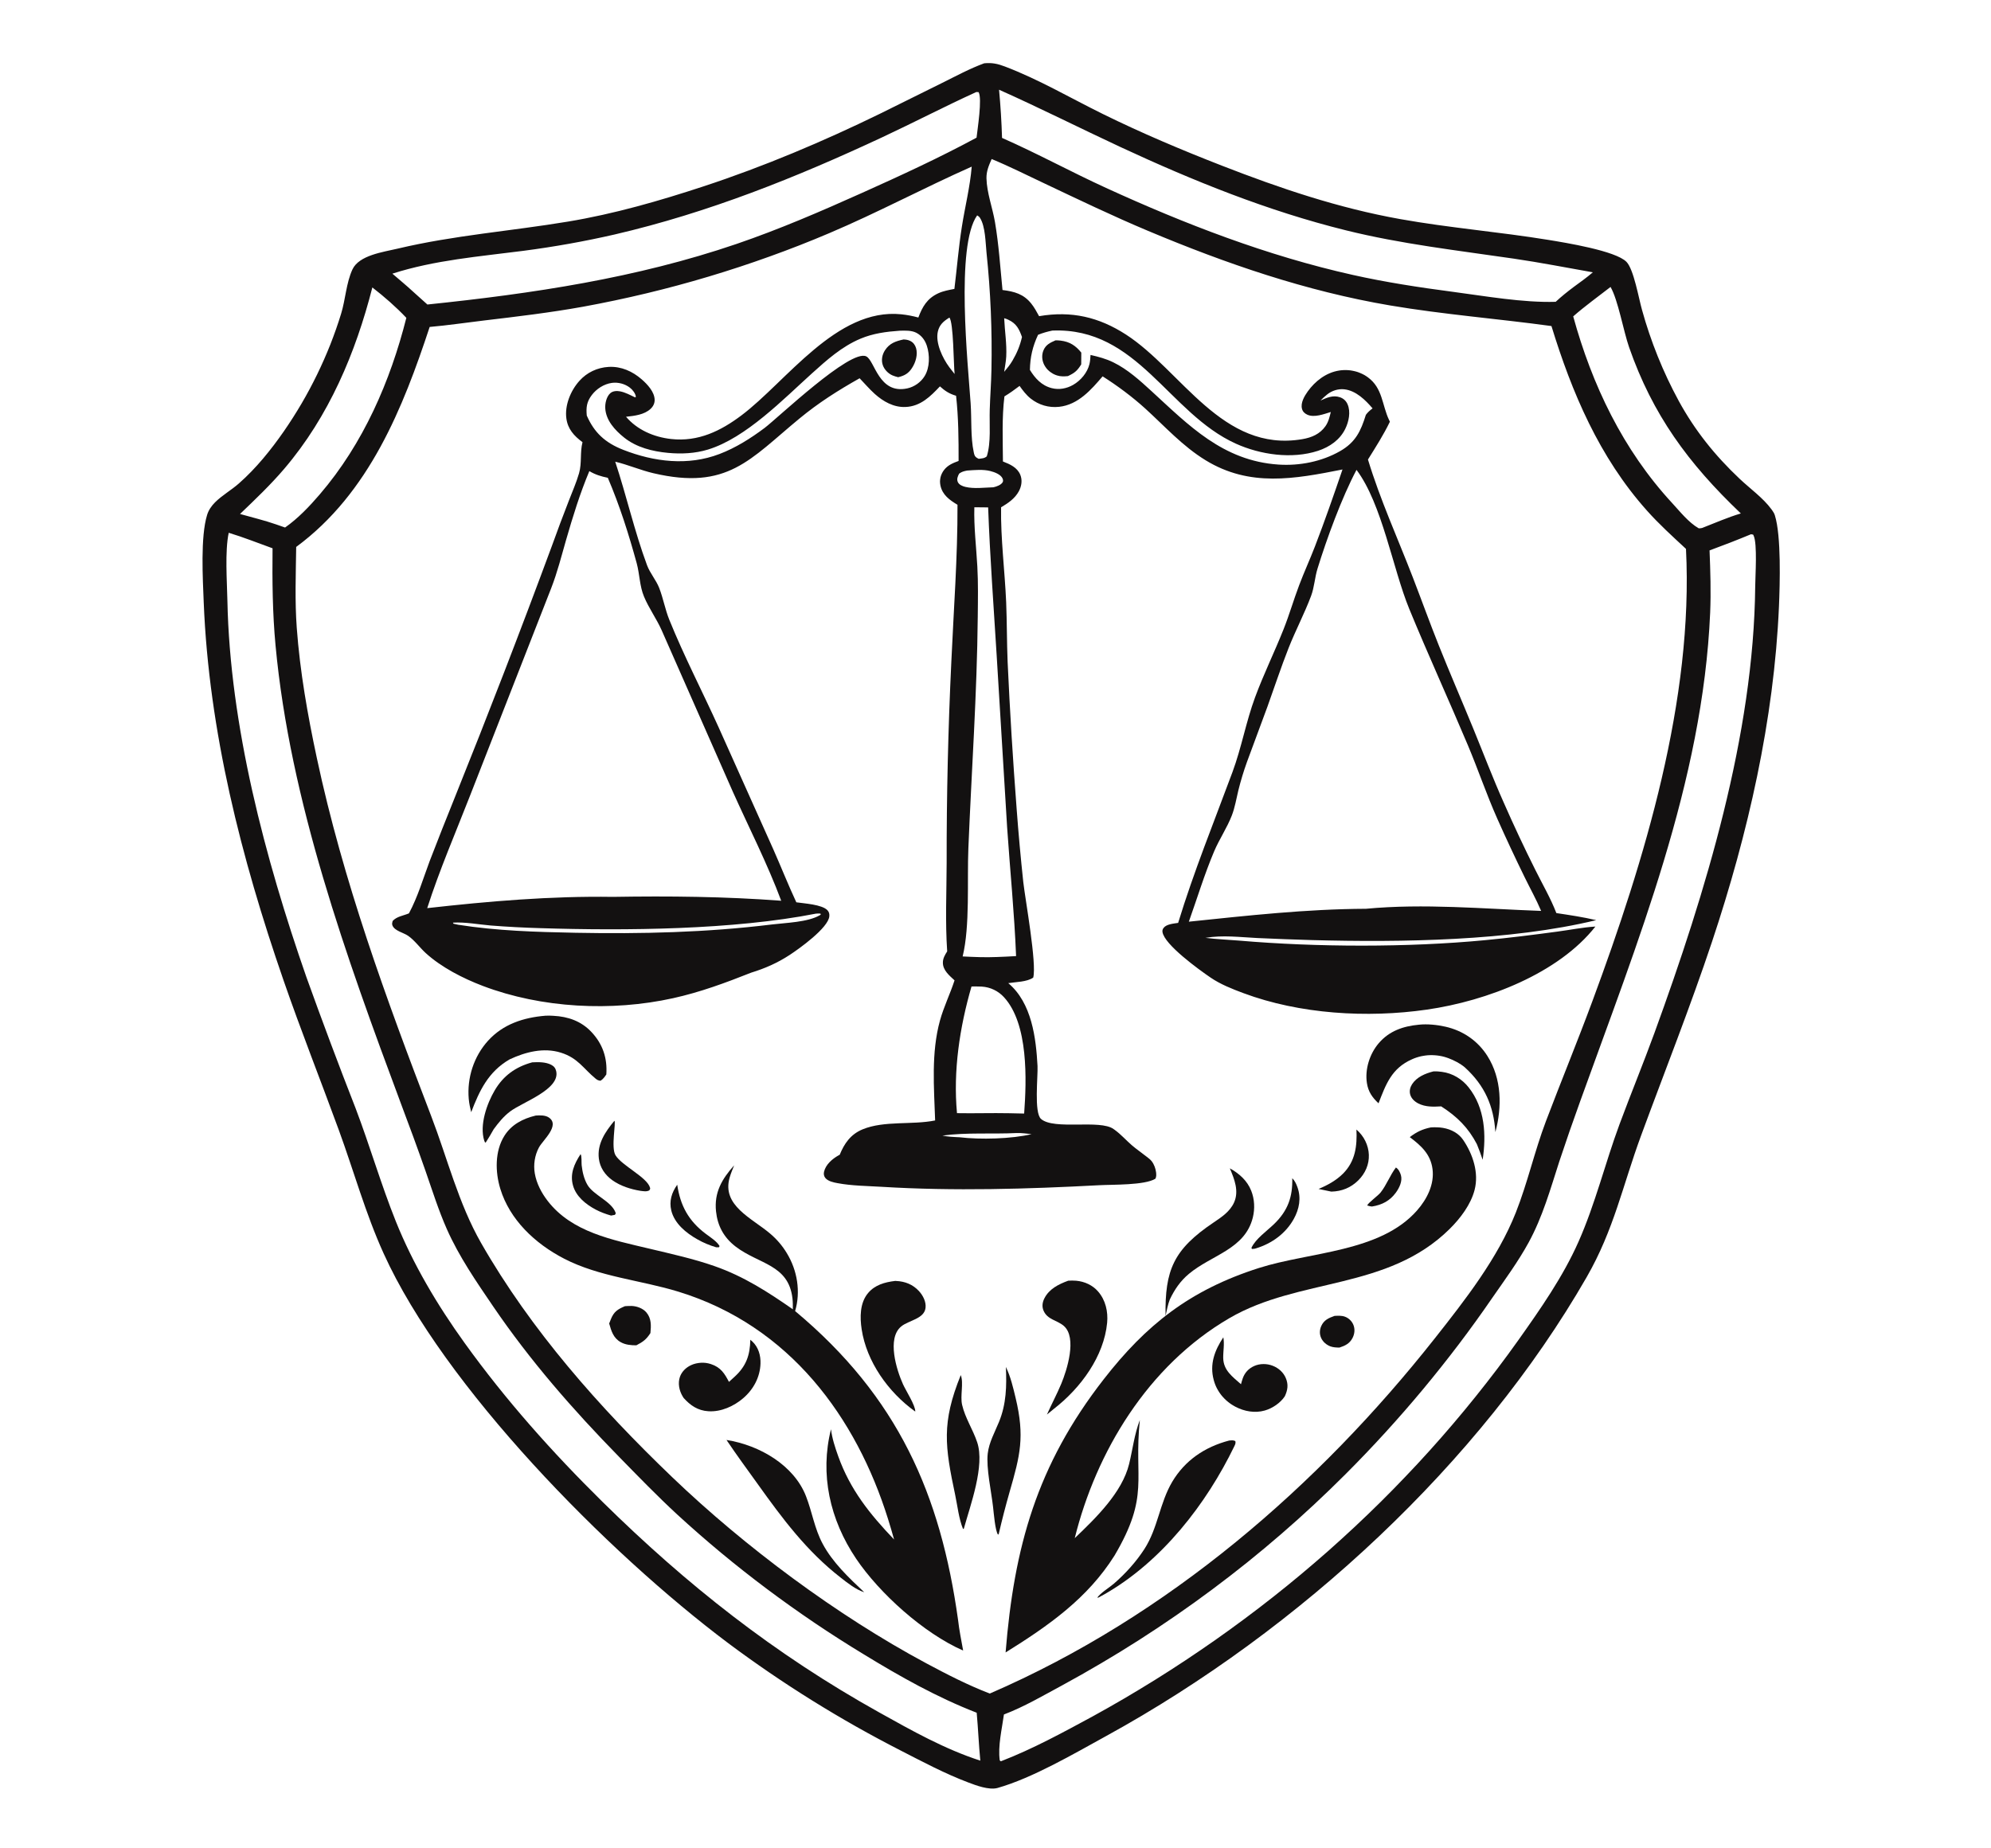 <svg width="56" height="52" viewBox="0 0 56 52" fill="none" xmlns="http://www.w3.org/2000/svg">
<g id=" Logo">
<path id="Vector" d="M27.681 1.781C27.902 1.759 28.062 1.794 28.264 1.871C29.219 2.234 30.108 2.758 31.019 3.207C32.105 3.742 33.241 4.222 34.374 4.663C36.007 5.299 37.64 5.852 39.384 6.164C40.765 6.411 42.166 6.523 43.55 6.749C44.03 6.828 45.441 7.054 45.747 7.367C45.953 7.578 46.093 8.401 46.184 8.718C46.245 8.939 46.312 9.158 46.386 9.376C46.46 9.594 46.54 9.81 46.626 10.024C46.712 10.238 46.805 10.45 46.903 10.659C47.002 10.868 47.106 11.075 47.217 11.279C47.669 12.106 48.23 12.81 48.93 13.47C49.222 13.746 49.589 14.007 49.824 14.327C49.833 14.34 49.842 14.352 49.851 14.365C49.883 14.41 49.905 14.447 49.921 14.499C50.103 15.078 50.062 16.44 50.036 17.062C49.898 20.25 49.167 23.451 48.153 26.495C47.542 28.328 46.827 30.129 46.159 31.944C45.639 33.355 45.396 34.593 44.627 35.931C41.629 41.147 36.565 45.848 31.11 48.842C30.215 49.333 29.038 50.025 28.052 50.303C27.811 50.365 27.453 50.23 27.23 50.145C26.578 49.899 25.95 49.564 25.333 49.248C24.907 49.03 24.486 48.803 24.071 48.569C23.655 48.334 23.246 48.09 22.842 47.839C22.438 47.587 22.04 47.328 21.648 47.06C21.256 46.792 20.87 46.517 20.491 46.234C17.069 43.668 12.487 39.011 10.789 35.261C10.28 34.138 9.954 32.954 9.533 31.801C9.017 30.39 8.463 28.991 7.972 27.572C6.783 24.134 5.876 20.571 5.73 16.95C5.704 16.283 5.635 15.102 5.826 14.484C5.866 14.353 5.948 14.233 6.048 14.133C6.246 13.935 6.506 13.789 6.718 13.602C7.203 13.177 7.625 12.651 7.986 12.131C8.162 11.876 8.329 11.614 8.485 11.348C8.641 11.081 8.786 10.809 8.921 10.532C9.055 10.256 9.179 9.975 9.292 9.69C9.404 9.404 9.506 9.116 9.595 8.824C9.718 8.423 9.737 7.963 9.912 7.582C10.097 7.18 10.773 7.092 11.184 6.995C12.762 6.62 14.38 6.5 15.977 6.234C17.273 6.019 18.552 5.65 19.791 5.242C21.485 4.685 23.156 3.978 24.748 3.201L26.503 2.331C26.89 2.139 27.273 1.931 27.681 1.781ZM27.892 4.474C27.812 4.656 27.742 4.816 27.746 5.017C27.756 5.425 27.916 5.843 27.985 6.247C28.092 6.877 28.135 7.524 28.197 8.159C28.534 8.201 28.792 8.273 29.005 8.54C29.091 8.646 29.161 8.776 29.226 8.895C30.139 8.739 30.91 8.921 31.671 9.413C33.232 10.423 34.378 12.741 36.63 12.355C36.899 12.309 37.125 12.209 37.279 11.992C37.366 11.868 37.396 11.733 37.431 11.591C37.241 11.648 36.966 11.757 36.769 11.666C36.692 11.63 36.64 11.579 36.62 11.499C36.577 11.334 36.688 11.143 36.783 11.011C36.99 10.725 37.294 10.482 37.669 10.424C37.686 10.421 37.704 10.419 37.722 10.417C37.739 10.415 37.757 10.414 37.775 10.413C37.793 10.412 37.811 10.411 37.828 10.411C37.846 10.411 37.864 10.411 37.882 10.412C37.9 10.412 37.918 10.414 37.935 10.415C37.953 10.417 37.971 10.419 37.989 10.421C38.006 10.424 38.024 10.426 38.041 10.43C38.059 10.433 38.076 10.437 38.093 10.441C38.111 10.445 38.128 10.449 38.145 10.454C38.162 10.459 38.179 10.465 38.196 10.47C38.212 10.476 38.229 10.482 38.245 10.489C38.262 10.495 38.278 10.502 38.294 10.51C38.31 10.517 38.326 10.525 38.342 10.533C38.357 10.541 38.372 10.55 38.388 10.558C38.403 10.567 38.417 10.576 38.432 10.586C38.447 10.596 38.461 10.605 38.475 10.616C38.892 10.921 38.87 11.396 39.069 11.814L39.084 11.845C39.087 11.851 39.09 11.857 39.093 11.864C38.916 12.232 38.693 12.579 38.476 12.928C38.82 14.061 39.311 15.138 39.738 16.244C39.984 16.881 40.215 17.524 40.469 18.159C40.783 18.945 41.121 19.723 41.442 20.507C41.725 21.198 41.988 21.892 42.293 22.575C42.573 23.213 42.869 23.844 43.181 24.468C43.38 24.869 43.616 25.273 43.775 25.688C44.151 25.744 44.526 25.8 44.896 25.887C42.478 26.472 39.413 26.515 36.911 26.448C36.395 26.433 35.88 26.414 35.365 26.39C34.882 26.366 34.386 26.302 33.906 26.385C34.224 26.425 34.541 26.436 34.86 26.463C37.031 26.649 39.594 26.657 41.76 26.451C42.439 26.387 43.121 26.301 43.796 26.21C44.151 26.163 44.516 26.089 44.873 26.067C43.835 27.385 41.828 28.16 40.132 28.404C38.452 28.646 36.557 28.531 34.972 27.94C34.653 27.821 34.329 27.693 34.05 27.503C33.711 27.272 32.749 26.574 32.697 26.221C32.69 26.178 32.7 26.142 32.728 26.105C32.808 25.998 33.011 25.984 33.137 25.964C33.577 24.524 34.142 23.133 34.666 21.719C34.921 21.03 35.046 20.307 35.3 19.62C35.538 18.974 35.845 18.35 36.1 17.709C36.264 17.298 36.385 16.875 36.542 16.461C36.679 16.097 36.843 15.741 36.983 15.378C37.259 14.663 37.513 13.931 37.76 13.208C36.404 13.477 35.152 13.708 33.912 12.95C33.258 12.55 32.764 11.995 32.209 11.491C31.846 11.162 31.431 10.853 31.013 10.588C30.698 10.956 30.329 11.387 29.79 11.445C29.496 11.477 29.216 11.392 28.991 11.214C28.864 11.113 28.769 10.986 28.677 10.857C28.538 10.962 28.401 11.062 28.251 11.152C28.177 11.746 28.206 12.386 28.209 12.983C28.412 13.062 28.61 13.151 28.696 13.354C28.76 13.506 28.734 13.677 28.657 13.82C28.546 14.025 28.36 14.152 28.157 14.272C28.143 15.156 28.262 16.058 28.3 16.944C28.323 17.503 28.318 18.062 28.341 18.621C28.404 20.006 28.49 21.39 28.596 22.773C28.647 23.456 28.709 24.139 28.782 24.82C28.839 25.32 29.165 27.112 29.061 27.503C28.885 27.627 28.57 27.625 28.359 27.659C29.023 28.216 29.139 29.205 29.182 29.99C29.197 30.274 29.079 31.305 29.281 31.48C29.649 31.8 30.937 31.486 31.321 31.764C31.333 31.773 31.345 31.781 31.357 31.79C31.532 31.917 31.671 32.078 31.833 32.218C31.964 32.331 32.11 32.43 32.246 32.538C32.297 32.578 32.354 32.618 32.393 32.669C32.46 32.755 32.502 32.872 32.516 32.978C32.523 33.039 32.528 33.106 32.497 33.162C32.194 33.348 31.298 33.323 30.918 33.344C28.891 33.452 26.83 33.513 24.802 33.389C24.398 33.365 23.954 33.361 23.557 33.286C23.442 33.265 23.295 33.234 23.217 33.144C23.172 33.091 23.163 33.027 23.178 32.963C23.225 32.763 23.407 32.604 23.588 32.503L23.619 32.486C23.746 32.173 23.924 31.911 24.265 31.771C24.873 31.522 25.654 31.653 26.302 31.522C26.271 30.595 26.188 29.618 26.438 28.711C26.545 28.324 26.724 27.962 26.848 27.581C26.698 27.441 26.519 27.297 26.52 27.081C26.52 26.962 26.577 26.866 26.641 26.765C26.584 25.933 26.624 25.105 26.626 24.271C26.623 22.384 26.668 20.497 26.758 18.611C26.824 17.141 26.936 15.673 26.931 14.201C26.705 14.066 26.509 13.924 26.452 13.663C26.448 13.644 26.445 13.625 26.443 13.606C26.441 13.587 26.439 13.568 26.439 13.548C26.439 13.529 26.441 13.51 26.443 13.491C26.445 13.472 26.448 13.453 26.452 13.434C26.456 13.415 26.462 13.397 26.468 13.378C26.474 13.36 26.482 13.342 26.49 13.325C26.498 13.307 26.508 13.29 26.518 13.273C26.528 13.257 26.539 13.24 26.551 13.225C26.656 13.087 26.799 13.028 26.962 12.968C26.963 12.36 26.959 11.74 26.891 11.134C26.701 11.079 26.579 10.998 26.437 10.87C26.174 11.148 25.894 11.434 25.466 11.45C25.132 11.463 24.838 11.292 24.605 11.083C24.451 10.945 24.321 10.789 24.178 10.642C23.572 10.983 23.018 11.335 22.488 11.773C21.092 12.923 20.466 13.804 18.373 13.312C18.009 13.226 17.666 13.075 17.304 12.989C17.623 13.953 17.844 14.943 18.198 15.899C18.282 16.126 18.453 16.316 18.541 16.541C18.655 16.834 18.707 17.144 18.826 17.438C19.24 18.462 19.755 19.451 20.211 20.459L21.75 23.893C21.97 24.389 22.168 24.893 22.398 25.385C22.618 25.418 23.119 25.445 23.273 25.608C23.32 25.658 23.332 25.714 23.326 25.778C23.297 26.106 22.48 26.69 22.206 26.869C21.865 27.091 21.521 27.243 21.128 27.364C20.407 27.65 19.697 27.913 18.934 28.082C17.204 28.465 15.232 28.364 13.582 27.738C13.018 27.524 12.411 27.212 11.973 26.812C11.811 26.664 11.658 26.45 11.477 26.326C11.343 26.235 11.1 26.19 11.038 26.036C11.019 25.99 11.034 25.958 11.043 25.911C11.158 25.782 11.345 25.762 11.502 25.696C11.752 25.231 11.902 24.714 12.086 24.223C12.316 23.626 12.551 23.031 12.791 22.437C13.734 20.092 14.644 17.736 15.519 15.369C15.674 14.937 15.835 14.508 16.002 14.08C16.099 13.828 16.212 13.573 16.287 13.313C16.37 13.022 16.309 12.731 16.384 12.44C16.142 12.261 15.97 12.069 15.93 11.773C15.88 11.407 16.047 10.99 16.3 10.711C16.51 10.479 16.796 10.341 17.121 10.322C17.475 10.303 17.792 10.449 18.046 10.67C18.212 10.814 18.409 11.026 18.413 11.248C18.415 11.346 18.373 11.433 18.299 11.502C18.121 11.669 17.846 11.699 17.608 11.725C17.919 12.09 18.383 12.296 18.877 12.351C19.641 12.435 20.273 12.123 20.853 11.687C22.122 10.733 23.527 8.657 25.348 8.842C25.512 8.859 25.672 8.89 25.83 8.933C25.943 8.634 26.073 8.397 26.393 8.25C26.535 8.185 26.691 8.158 26.844 8.128C26.916 7.541 26.962 6.957 27.055 6.372C27.143 5.811 27.285 5.254 27.331 4.688C25.981 5.287 24.684 5.983 23.323 6.56C22.771 6.795 22.211 7.014 21.645 7.217C21.079 7.421 20.507 7.609 19.929 7.782C19.351 7.955 18.768 8.112 18.18 8.253C17.592 8.394 17 8.519 16.405 8.628C15.479 8.795 14.546 8.906 13.61 9.017C13.104 9.077 12.593 9.154 12.085 9.198C11.34 11.457 10.39 13.87 8.331 15.387C8.321 16.141 8.291 16.914 8.347 17.665C8.437 18.893 8.653 20.117 8.911 21.323C9.648 24.779 10.859 28.091 12.129 31.402C12.584 32.588 12.895 33.857 13.533 34.972C14.93 37.414 16.85 39.587 18.913 41.564C20.944 43.51 23.541 45.449 26.064 46.8C26.634 47.105 27.232 47.413 27.84 47.645C32.866 45.47 37.09 41.788 40.351 37.659C41.217 36.562 42.125 35.4 42.635 34.113C42.967 33.273 43.161 32.39 43.482 31.543C43.909 30.417 44.368 29.302 44.786 28.173C46.264 24.184 47.635 19.677 47.421 15.442C47.044 15.092 46.664 14.748 46.324 14.366C44.979 12.861 44.209 11.037 43.637 9.173C42.125 8.966 40.603 8.848 39.098 8.593C36.728 8.191 34.481 7.415 32.293 6.496C31.297 6.078 30.326 5.61 29.352 5.149C28.869 4.921 28.388 4.679 27.892 4.474ZM38.154 13.219C37.739 14 37.318 15.153 37.057 15.998C36.979 16.25 36.969 16.518 36.876 16.766C36.69 17.262 36.437 17.74 36.242 18.235C36.028 18.778 35.846 19.332 35.649 19.88L35.072 21.439C34.977 21.702 34.897 21.968 34.83 22.238C34.774 22.47 34.734 22.717 34.648 22.94C34.514 23.288 34.297 23.605 34.151 23.948C33.876 24.598 33.674 25.268 33.438 25.93C35.092 25.758 36.751 25.574 38.419 25.567C40.049 25.413 41.714 25.568 43.347 25.627C43.21 25.304 43.037 24.995 42.883 24.679C42.617 24.135 42.358 23.583 42.113 23.031C41.811 22.352 41.574 21.649 41.286 20.965C40.746 19.684 40.166 18.416 39.638 17.132C39.172 15.997 38.874 14.176 38.154 13.219ZM16.576 13.254C16.312 13.883 16.11 14.538 15.922 15.19C15.792 15.642 15.676 16.103 15.505 16.543L13.22 22.386C12.81 23.437 12.36 24.477 12.016 25.549C13.754 25.354 15.485 25.206 17.238 25.232C18.825 25.206 20.389 25.222 21.973 25.341C21.582 24.294 21.07 23.295 20.612 22.274L18.609 17.728C18.464 17.403 18.247 17.107 18.113 16.782C17.989 16.485 17.992 16.156 17.909 15.848C17.684 15.026 17.432 14.23 17.096 13.442C16.907 13.404 16.74 13.352 16.576 13.254ZM49.25 15.03C48.865 15.19 48.476 15.341 48.084 15.485C48.107 16.069 48.126 16.651 48.101 17.236C47.896 21.994 46.049 26.519 44.445 30.983C44.241 31.546 44.045 32.111 43.857 32.679C43.607 33.453 43.39 34.232 42.995 34.956C42.701 35.493 42.328 36.002 41.977 36.507C41.674 36.949 41.36 37.384 41.036 37.812C40.711 38.24 40.377 38.661 40.032 39.076C39.688 39.49 39.333 39.897 38.969 40.296C38.605 40.696 38.231 41.087 37.848 41.471C37.557 41.762 37.261 42.048 36.959 42.329C36.657 42.611 36.35 42.886 36.037 43.157C35.724 43.428 35.406 43.693 35.083 43.953C34.76 44.212 34.431 44.467 34.098 44.715C33.765 44.964 33.427 45.206 33.084 45.443C32.741 45.68 32.394 45.911 32.042 46.136C31.69 46.361 31.334 46.58 30.973 46.792C30.613 47.005 30.248 47.212 29.88 47.412C29.352 47.696 28.802 48.02 28.237 48.234C28.182 48.638 28.063 49.125 28.12 49.526L28.148 49.55L28.166 49.545C29.052 49.202 29.898 48.74 30.727 48.291C31.026 48.127 31.322 47.959 31.616 47.787C31.909 47.615 32.2 47.439 32.488 47.26C32.777 47.08 33.062 46.897 33.345 46.709C33.627 46.522 33.907 46.331 34.184 46.137C34.461 45.942 34.735 45.744 35.006 45.542C35.277 45.341 35.545 45.135 35.809 44.927C36.074 44.718 36.336 44.506 36.594 44.29C36.852 44.074 37.107 43.855 37.359 43.633C37.61 43.41 37.858 43.185 38.103 42.956C38.348 42.727 38.589 42.495 38.827 42.26C39.065 42.024 39.299 41.786 39.529 41.544C39.76 41.303 39.987 41.059 40.21 40.811C40.433 40.564 40.653 40.313 40.868 40.06C41.084 39.807 41.295 39.551 41.503 39.292C41.711 39.033 41.915 38.772 42.115 38.508C42.315 38.244 42.511 37.977 42.702 37.708C43.33 36.822 43.961 35.92 44.397 34.936C44.87 33.87 45.147 32.723 45.551 31.631C45.87 30.77 46.221 29.919 46.535 29.057C47.974 25.106 49.328 20.675 49.368 16.497C49.37 16.203 49.432 15.303 49.324 15.07C49.319 15.06 49.314 15.05 49.309 15.04L49.25 15.03ZM6.433 14.989C6.323 15.509 6.385 16.357 6.396 16.898C6.466 20.405 7.453 24.146 8.616 27.484C9.062 28.725 9.524 29.959 10.005 31.188C10.403 32.236 10.715 33.317 11.132 34.358C11.615 35.563 12.3 36.715 13.067 37.781C14.22 39.384 15.527 40.852 16.948 42.253C19.309 44.579 21.779 46.533 24.736 48.18C25.641 48.685 26.572 49.21 27.573 49.533C27.529 49.084 27.512 48.633 27.471 48.185C26.349 47.749 25.314 47.165 24.3 46.545C23.828 46.259 23.365 45.963 22.909 45.655C22.454 45.347 22.007 45.029 21.569 44.701C21.131 44.372 20.701 44.034 20.281 43.685C19.861 43.336 19.451 42.978 19.05 42.61C18.485 42.088 17.947 41.532 17.41 40.983C16.108 39.652 14.914 38.284 13.876 36.761C13.395 36.054 12.912 35.355 12.568 34.578C12.333 34.047 12.159 33.491 11.969 32.945C11.747 32.311 11.516 31.68 11.278 31.051C9.738 26.921 8.157 22.533 7.75 18.158C7.665 17.252 7.656 16.335 7.666 15.425C7.258 15.279 6.849 15.114 6.433 14.989ZM27.46 2.589C26.571 2.994 25.707 3.445 24.823 3.858C22.404 4.989 19.925 5.984 17.291 6.596C16.442 6.791 15.584 6.944 14.717 7.057C13.48 7.217 12.224 7.317 11.036 7.699C11.232 7.868 11.434 8.034 11.624 8.21L12.021 8.567C14.988 8.259 17.897 7.825 20.713 6.864C21.921 6.451 23.089 5.946 24.248 5.426C25.333 4.939 26.425 4.436 27.467 3.873C27.491 3.646 27.632 2.768 27.524 2.592L27.46 2.589ZM28.1 2.524C28.142 2.975 28.17 3.427 28.184 3.88C29.176 4.317 30.124 4.836 31.11 5.287C33.325 6.301 35.642 7.197 38.047 7.734C38.967 7.94 39.914 8.085 40.85 8.208C41.768 8.329 42.834 8.519 43.756 8.491C43.917 8.341 44.086 8.206 44.263 8.073C44.445 7.939 44.632 7.808 44.801 7.661C44.058 7.53 43.321 7.385 42.574 7.276C40.994 7.045 39.41 6.865 37.861 6.481C35.651 5.934 33.56 5.087 31.518 4.138C30.376 3.606 29.251 3.038 28.1 2.524ZM27.405 14.271C27.389 14.819 27.459 15.386 27.489 15.935C27.515 16.404 27.506 16.878 27.501 17.348C27.48 19.52 27.326 21.692 27.237 23.862C27.199 24.773 27.286 26.047 27.076 26.908C27.396 26.924 27.718 26.938 28.039 26.924C28.219 26.916 28.4 26.911 28.579 26.898C28.531 25.69 28.409 24.482 28.327 23.275L28.033 18.441C27.948 17.054 27.844 15.663 27.793 14.275L27.405 14.271ZM45.299 8.073C44.95 8.345 44.58 8.61 44.249 8.901C44.776 10.817 45.641 12.649 47.035 14.156C47.251 14.39 47.495 14.701 47.779 14.863C47.815 14.863 47.841 14.864 47.876 14.853C48.232 14.716 48.597 14.553 48.964 14.445C47.48 13.033 46.481 11.662 45.821 9.77C45.664 9.321 45.51 8.435 45.299 8.073ZM10.473 8.087C10.005 9.916 9.257 11.71 7.992 13.192C7.61 13.64 7.179 14.05 6.751 14.46C7.087 14.556 7.436 14.638 7.765 14.753L8.018 14.841C8.383 14.585 8.707 14.243 8.99 13.913C10.223 12.477 10.98 10.718 11.429 8.942C11.142 8.638 10.808 8.346 10.473 8.087ZM27.325 27.753C26.992 28.9 26.806 30.128 26.917 31.317C27.407 31.326 27.896 31.309 28.386 31.319L28.806 31.328C28.875 30.385 28.93 28.806 28.237 28.053C28.077 27.879 27.857 27.771 27.611 27.756C27.517 27.751 27.42 27.753 27.325 27.753ZM29.598 9.3C29.456 9.33 29.331 9.365 29.197 9.419C29.045 9.744 28.973 10.051 28.968 10.407C29.11 10.638 29.292 10.845 29.58 10.919C29.787 10.973 30.001 10.932 30.183 10.828C30.402 10.703 30.584 10.481 30.642 10.245C30.663 10.161 30.667 10.072 30.673 9.986C30.9 10.038 31.106 10.092 31.314 10.194C31.719 10.392 32.065 10.708 32.389 11.005C33.434 11.963 34.395 12.966 35.959 13.07C36.553 13.11 37.178 12.985 37.688 12.694C38.134 12.441 38.277 12.119 38.417 11.671C38.472 11.595 38.531 11.546 38.606 11.489C38.407 11.257 38.139 10.987 37.806 10.952C37.636 10.935 37.465 10.991 37.335 11.092C37.265 11.146 37.202 11.207 37.14 11.269C37.315 11.191 37.489 11.109 37.685 11.175C37.787 11.209 37.86 11.277 37.901 11.371C37.997 11.586 37.937 11.865 37.836 12.069C37.687 12.372 37.402 12.574 37.071 12.683C36.335 12.923 35.449 12.793 34.761 12.482C32.865 11.625 32 9.202 29.598 9.3ZM25.308 9.304C24.924 9.331 24.56 9.379 24.206 9.527C23.675 9.749 23.251 10.132 22.838 10.504C22.043 11.22 20.98 12.323 19.911 12.648C19.549 12.758 19.167 12.776 18.79 12.741C18.347 12.7 17.9 12.586 17.556 12.311C17.293 12.101 17.045 11.827 17.024 11.49C17.015 11.353 17.056 11.156 17.169 11.059C17.241 10.997 17.351 10.993 17.441 11.01C17.588 11.038 17.729 11.116 17.861 11.179L17.885 11.165C17.876 11.071 17.793 10.964 17.715 10.905C17.577 10.799 17.387 10.748 17.21 10.772C16.985 10.803 16.776 10.941 16.646 11.113C16.5 11.306 16.483 11.463 16.504 11.691C16.713 12.169 17.017 12.455 17.532 12.656C18.399 12.995 19.349 13.112 20.236 12.773C20.696 12.598 21.119 12.329 21.505 12.04C21.88 11.757 23.917 9.809 24.364 10.026C24.606 10.143 24.714 11.099 25.517 10.927C25.722 10.883 25.904 10.749 26.007 10.58C26.154 10.34 26.154 9.989 26.069 9.727C26.018 9.573 25.925 9.441 25.771 9.361C25.635 9.292 25.458 9.3 25.308 9.304ZM27.484 6.059C26.874 6.915 27.226 10.261 27.301 11.349C27.331 11.783 27.297 12.302 27.388 12.722C27.403 12.794 27.413 12.842 27.482 12.884C27.497 12.893 27.513 12.9 27.528 12.908C27.613 12.897 27.691 12.897 27.755 12.838C27.879 12.445 27.825 11.94 27.838 11.528C27.849 11.153 27.879 10.778 27.886 10.402C27.908 9.301 27.862 8.202 27.747 7.106C27.719 6.83 27.716 6.366 27.563 6.129C27.541 6.095 27.517 6.08 27.484 6.059ZM22.948 25.704C20.633 26.16 17.584 26.188 15.201 26.112C14.732 26.099 14.265 26.074 13.798 26.037C13.459 26.008 13.076 25.935 12.739 25.957L12.756 25.987L12.885 26.016C13.982 26.189 15.078 26.22 16.188 26.242C18.052 26.277 19.864 26.235 21.716 26.008C22.108 25.96 22.718 25.946 23.058 25.749C23.068 25.744 23.076 25.737 23.085 25.731L23.076 25.702C23.032 25.7 22.992 25.698 22.948 25.704ZM27.204 13.238C27.111 13.256 27.052 13.27 26.977 13.325C26.939 13.399 26.902 13.48 26.941 13.563C26.978 13.64 27.07 13.678 27.152 13.698C27.396 13.757 27.69 13.716 27.942 13.709C28.032 13.688 28.156 13.645 28.203 13.564C28.219 13.537 28.212 13.493 28.201 13.466C28.151 13.347 27.975 13.283 27.854 13.252C27.652 13.2 27.412 13.224 27.204 13.238ZM26.703 8.935C26.535 9.038 26.42 9.14 26.378 9.33C26.307 9.648 26.51 10.074 26.703 10.334C26.707 10.34 26.711 10.346 26.716 10.351L26.85 10.522C26.821 10.267 26.82 9.061 26.703 8.935ZM28.244 8.953C28.26 9.309 28.32 9.676 28.302 10.032C28.295 10.175 28.263 10.319 28.244 10.461C28.33 10.358 28.411 10.26 28.478 10.145C28.606 9.926 28.689 9.725 28.745 9.481C28.666 9.262 28.594 9.105 28.36 8.995C28.323 8.977 28.285 8.963 28.244 8.953ZM28.599 31.876C27.909 31.91 27.189 31.855 26.506 31.948C26.667 31.981 26.826 31.988 26.99 31.995C27.563 32.064 28.458 32.043 29.015 31.907C28.876 31.891 28.74 31.873 28.599 31.876Z" fill="#131111"/>
<path id="Vector_2" d="M25.415 9.55C25.485 9.554 25.541 9.561 25.603 9.592C25.688 9.634 25.739 9.706 25.765 9.791C25.82 9.973 25.755 10.195 25.652 10.352C25.553 10.505 25.444 10.569 25.262 10.612C25.21 10.598 25.155 10.584 25.106 10.563C24.98 10.51 24.869 10.392 24.829 10.269C24.782 10.129 24.812 9.975 24.893 9.852C25.02 9.658 25.191 9.598 25.415 9.55Z" fill="#131111"/>
<path id="Vector_3" d="M29.688 9.575C29.735 9.575 29.782 9.576 29.829 9.582C30.092 9.614 30.256 9.726 30.413 9.92L30.411 10.251C30.305 10.425 30.23 10.491 30.037 10.581C29.934 10.591 29.83 10.595 29.732 10.563C29.712 10.557 29.692 10.55 29.674 10.542C29.655 10.534 29.636 10.525 29.618 10.515C29.6 10.505 29.583 10.495 29.566 10.483C29.549 10.472 29.533 10.46 29.518 10.447C29.502 10.434 29.487 10.421 29.473 10.407C29.459 10.392 29.446 10.378 29.433 10.362C29.421 10.347 29.409 10.331 29.399 10.314C29.388 10.297 29.378 10.28 29.369 10.263C29.305 10.135 29.294 9.986 29.35 9.854C29.416 9.699 29.534 9.642 29.688 9.575Z" fill="#131111"/>
<path id="Vector_4" d="M39.262 32.846C39.335 32.887 39.384 32.99 39.404 33.066C39.45 33.231 39.357 33.421 39.259 33.555C39.093 33.781 38.875 33.898 38.59 33.943C38.541 33.941 38.501 33.927 38.454 33.914C38.485 33.835 38.757 33.643 38.833 33.547C39.003 33.33 39.095 33.067 39.262 32.846Z" fill="#131111"/>
<path id="Vector_5" d="M19.048 33.33C19.134 33.911 19.361 34.348 19.862 34.72C19.988 34.814 20.162 34.923 20.239 35.056L20.221 35.09L20.143 35.09C20.051 35.063 19.961 35.031 19.873 34.994C19.785 34.957 19.7 34.916 19.617 34.868C19.29 34.685 18.969 34.417 18.881 34.056C18.817 33.79 18.891 33.554 19.048 33.33Z" fill="#131111"/>
<path id="Vector_6" d="M36.347 33.147C36.421 33.221 36.457 33.302 36.492 33.398C36.603 33.702 36.545 34.013 36.389 34.294C36.166 34.696 35.781 34.983 35.322 35.122C35.285 35.135 35.253 35.135 35.213 35.137L35.198 35.107C35.315 34.852 35.633 34.633 35.837 34.435C36.23 34.055 36.359 33.665 36.347 33.147Z" fill="#131111"/>
<path id="Vector_7" d="M16.329 32.471C16.367 32.512 16.352 32.714 16.36 32.781C16.381 32.968 16.425 33.165 16.521 33.331C16.688 33.622 17.192 33.794 17.31 34.106C17.325 34.148 17.32 34.136 17.294 34.178L17.187 34.198C17.038 34.155 16.897 34.104 16.76 34.032C16.474 33.882 16.203 33.659 16.117 33.353C16.025 33.027 16.151 32.744 16.329 32.471Z" fill="#131111"/>
<path id="Vector_8" d="M37.538 37.02C37.633 37.016 37.731 37.009 37.823 37.041C37.933 37.08 38.019 37.164 38.063 37.265C38.117 37.389 38.102 37.531 38.039 37.648C37.959 37.798 37.837 37.859 37.674 37.912C37.591 37.911 37.498 37.907 37.42 37.878C37.406 37.872 37.392 37.866 37.378 37.86C37.364 37.853 37.351 37.846 37.338 37.838C37.325 37.83 37.312 37.822 37.3 37.813C37.288 37.804 37.276 37.794 37.265 37.784C37.254 37.774 37.243 37.764 37.233 37.753C37.223 37.742 37.214 37.73 37.205 37.718C37.196 37.707 37.188 37.694 37.18 37.682C37.173 37.669 37.166 37.656 37.16 37.643C37.11 37.536 37.114 37.414 37.162 37.307C37.236 37.141 37.365 37.08 37.538 37.02Z" fill="#131111"/>
<path id="Vector_9" d="M38.152 31.778C38.178 31.801 38.203 31.825 38.227 31.85C38.251 31.875 38.273 31.901 38.294 31.928C38.315 31.955 38.335 31.983 38.353 32.012C38.371 32.041 38.387 32.071 38.402 32.101C38.417 32.131 38.43 32.162 38.442 32.194C38.454 32.226 38.464 32.258 38.472 32.29C38.48 32.323 38.487 32.355 38.492 32.389C38.497 32.422 38.5 32.455 38.501 32.488C38.512 32.758 38.4 33.014 38.202 33.209C37.995 33.413 37.744 33.517 37.445 33.524L37.086 33.449C37.335 33.347 37.586 33.207 37.773 33.02C38.125 32.668 38.173 32.234 38.152 31.778Z" fill="#131111"/>
<path id="Vector_10" d="M17.281 31.531C17.332 31.58 17.179 32.285 17.313 32.503C17.492 32.794 18.199 33.12 18.282 33.411C18.294 33.453 18.283 33.454 18.262 33.49C18.18 33.531 18.102 33.512 18.013 33.502C17.739 33.458 17.454 33.366 17.231 33.209C17.017 33.059 16.875 32.847 16.844 32.598C16.791 32.184 17.023 31.841 17.281 31.531Z" fill="#131111"/>
<path id="Vector_11" d="M17.578 36.747C17.641 36.744 17.704 36.739 17.767 36.741C17.919 36.747 18.084 36.81 18.18 36.922C18.326 37.094 18.314 37.3 18.294 37.504C18.183 37.679 18.084 37.753 17.898 37.848C17.748 37.849 17.591 37.834 17.461 37.761C17.249 37.644 17.193 37.441 17.134 37.234C17.15 37.192 17.167 37.15 17.184 37.108C17.267 36.905 17.369 36.835 17.578 36.747Z" fill="#131111"/>
<path id="Vector_12" d="M14.97 29.887C15.143 29.878 15.347 29.875 15.503 29.956C15.584 29.998 15.625 30.053 15.644 30.137C15.758 30.648 14.703 31.004 14.355 31.264C14.165 31.405 14.021 31.585 13.885 31.77C13.814 31.896 13.742 32.02 13.663 32.141L13.642 32.141C13.632 32.12 13.626 32.108 13.619 32.087C13.483 31.652 13.693 31.049 13.918 30.67C14.156 30.268 14.497 30.015 14.97 29.887Z" fill="#131111"/>
<path id="Vector_13" d="M40.318 30.142C40.398 30.138 40.477 30.144 40.557 30.155C40.863 30.196 41.123 30.36 41.305 30.588C41.771 31.172 41.806 31.937 41.702 32.628C41.652 32.479 41.599 32.333 41.539 32.188C41.296 31.725 40.988 31.416 40.536 31.126C40.313 31.138 40.098 31.147 39.894 31.045C39.785 30.99 39.693 30.902 39.663 30.788C39.637 30.691 39.662 30.589 39.716 30.504C39.845 30.303 40.084 30.2 40.318 30.142Z" fill="#131111"/>
<path id="Vector_14" d="M34.408 37.623C34.444 37.81 34.401 38.019 34.405 38.21C34.414 38.552 34.658 38.725 34.905 38.943C34.92 38.887 34.935 38.83 34.955 38.775C35.01 38.621 35.117 38.501 35.276 38.43C35.438 38.358 35.635 38.359 35.799 38.424C35.965 38.489 36.099 38.612 36.165 38.769C36.243 38.953 36.219 39.107 36.137 39.283C36.015 39.467 35.792 39.621 35.572 39.683C35.293 39.762 34.996 39.707 34.746 39.575C34.727 39.565 34.709 39.554 34.69 39.543C34.672 39.533 34.654 39.521 34.636 39.51C34.619 39.498 34.602 39.486 34.585 39.474C34.568 39.461 34.551 39.448 34.535 39.435C34.519 39.422 34.503 39.408 34.487 39.394C34.472 39.38 34.456 39.365 34.442 39.351C34.427 39.336 34.413 39.321 34.399 39.305C34.385 39.29 34.371 39.274 34.358 39.258C34.345 39.242 34.333 39.226 34.321 39.209C34.309 39.192 34.297 39.175 34.286 39.158C34.275 39.141 34.264 39.123 34.254 39.105C34.243 39.088 34.234 39.07 34.224 39.051C34.215 39.033 34.206 39.015 34.198 38.996C34.19 38.978 34.182 38.959 34.175 38.94C34.168 38.921 34.161 38.902 34.155 38.882C34.149 38.863 34.143 38.844 34.138 38.824C34.018 38.381 34.162 37.994 34.408 37.623Z" fill="#131111"/>
<path id="Vector_15" d="M27.023 38.686C27.11 38.906 27.002 39.271 27.061 39.524C27.146 39.892 27.366 40.219 27.485 40.576C27.706 41.234 27.294 42.343 27.11 43.003L27.109 43.007L27.087 43.015C26.969 42.729 26.931 42.366 26.867 42.062C26.576 40.688 26.479 40.03 27.023 38.686Z" fill="#131111"/>
<path id="Vector_16" d="M28.292 38.457C28.427 38.734 28.497 39.041 28.568 39.337C28.825 40.417 28.695 40.94 28.397 41.971C28.285 42.363 28.183 42.758 28.091 43.156L28.071 43.175C27.991 43.069 27.95 42.556 27.932 42.401C27.884 41.967 27.734 41.299 27.782 40.889C27.819 40.578 27.98 40.293 28.098 40.004C28.306 39.498 28.316 38.991 28.292 38.457Z" fill="#131111"/>
<path id="Vector_17" d="M21.104 37.692C21.122 37.706 21.14 37.721 21.157 37.737C21.334 37.901 21.399 38.138 21.39 38.365C21.377 38.74 21.198 39.083 20.904 39.336C20.644 39.559 20.284 39.726 19.924 39.703C19.624 39.684 19.417 39.538 19.23 39.331C19.22 39.316 19.209 39.3 19.2 39.284C19.103 39.121 19.061 38.916 19.124 38.735C19.176 38.588 19.294 38.471 19.442 38.404C19.463 38.394 19.485 38.386 19.507 38.378C19.529 38.371 19.552 38.364 19.575 38.359C19.598 38.353 19.621 38.349 19.645 38.346C19.668 38.342 19.692 38.34 19.715 38.339C19.739 38.337 19.763 38.337 19.786 38.338C19.81 38.339 19.834 38.341 19.857 38.344C19.881 38.347 19.904 38.352 19.927 38.357C19.95 38.362 19.973 38.368 19.995 38.376C20.273 38.466 20.383 38.646 20.503 38.877C20.551 38.833 20.599 38.789 20.648 38.745C20.989 38.439 21.095 38.127 21.104 37.692Z" fill="#131111"/>
<path id="Vector_18" d="M34.591 32.869C34.862 33.02 35.081 33.218 35.193 33.501C35.287 33.737 35.298 34.007 35.238 34.252C35.016 35.147 34.082 35.302 33.441 35.837C33.198 36.039 33.035 36.281 32.904 36.556C32.846 36.703 32.819 36.865 32.783 37.019C32.763 35.732 33.005 35.153 34.134 34.393C34.363 34.239 34.595 34.084 34.709 33.832C34.855 33.51 34.72 33.174 34.591 32.869Z" fill="#131111"/>
<path id="Vector_19" d="M20.434 40.511C21.374 40.659 22.333 41.229 22.669 42.091C22.844 42.538 22.907 42.999 23.139 43.433C23.42 43.958 23.87 44.383 24.308 44.795C24.071 44.721 23.841 44.536 23.652 44.389C22.686 43.639 22.005 42.72 21.314 41.754C21.018 41.342 20.716 40.931 20.434 40.511Z" fill="#131111"/>
<path id="Vector_20" d="M34.572 40.527C34.645 40.522 34.679 40.512 34.746 40.542C34.76 40.602 34.743 40.634 34.717 40.688C33.938 42.298 32.685 43.933 31.047 44.862L30.881 44.952L30.891 44.938L30.857 44.954C30.96 44.806 31.191 44.674 31.333 44.551C31.657 44.27 31.958 43.935 32.187 43.581C32.57 42.989 32.616 42.283 32.973 41.684C33.327 41.091 33.878 40.709 34.572 40.527Z" fill="#131111"/>
<path id="Vector_21" d="M25.177 36.037L25.203 36.038C25.458 36.049 25.675 36.137 25.844 36.319C25.961 36.445 26.054 36.626 26.032 36.797C25.994 37.107 25.559 37.143 25.347 37.318C24.939 37.655 25.218 38.544 25.397 38.941C25.48 39.126 25.752 39.545 25.743 39.712C24.976 39.163 24.373 38.3 24.236 37.4C24.185 37.064 24.181 36.657 24.416 36.378C24.607 36.15 24.883 36.072 25.177 36.037Z" fill="#131111"/>
<path id="Vector_22" d="M30.047 36.03C30.12 36.026 30.194 36.025 30.267 36.031C30.507 36.052 30.73 36.156 30.882 36.33C31.098 36.576 31.169 36.903 31.14 37.214C31.051 38.155 30.402 39.048 29.639 39.638L29.447 39.796C29.576 39.504 29.728 39.222 29.851 38.927C30.007 38.551 30.303 37.632 29.92 37.301C29.73 37.138 29.461 37.13 29.351 36.872C29.302 36.758 29.319 36.637 29.375 36.527C29.508 36.263 29.77 36.131 30.047 36.03Z" fill="#131111"/>
<path id="Vector_23" d="M39.91 28.828C40.145 28.803 40.42 28.831 40.65 28.883C41.158 28.997 41.569 29.288 41.835 29.707C42.241 30.347 42.249 31.145 42.06 31.849C42.012 31.118 41.764 30.541 41.2 30.028C41.073 29.92 40.897 29.829 40.738 29.77C40.718 29.763 40.697 29.756 40.677 29.749C40.656 29.742 40.635 29.736 40.614 29.73C40.593 29.725 40.572 29.72 40.551 29.715C40.529 29.71 40.508 29.706 40.487 29.703C40.465 29.699 40.444 29.696 40.422 29.694C40.4 29.691 40.378 29.689 40.357 29.688C40.335 29.686 40.313 29.685 40.291 29.685C40.269 29.684 40.248 29.684 40.226 29.685C40.204 29.686 40.182 29.687 40.16 29.688C40.138 29.69 40.117 29.692 40.095 29.695C40.073 29.698 40.052 29.701 40.03 29.705C40.009 29.708 39.987 29.713 39.966 29.717C39.945 29.722 39.924 29.727 39.903 29.733C39.882 29.739 39.861 29.745 39.841 29.752C39.82 29.759 39.8 29.766 39.779 29.774C39.759 29.782 39.739 29.79 39.72 29.799C39.135 30.054 38.977 30.517 38.773 31.04C38.594 30.872 38.485 30.714 38.447 30.474C38.386 30.088 38.521 29.65 38.781 29.347C39.073 29.007 39.46 28.87 39.91 28.828Z" fill="#131111"/>
<path id="Vector_24" d="M15.345 28.575C15.419 28.57 15.492 28.574 15.566 28.578C15.982 28.599 16.347 28.73 16.629 29.027C16.957 29.372 17.085 29.772 17.054 30.228C17.005 30.297 16.967 30.358 16.891 30.405C16.834 30.4 16.797 30.383 16.754 30.347C16.402 30.058 16.258 29.766 15.776 29.615C15.289 29.462 14.777 29.597 14.335 29.803C13.732 30.151 13.482 30.691 13.253 31.29C13.222 31.166 13.195 31.04 13.184 30.912C13.134 30.33 13.322 29.725 13.729 29.277C14.149 28.816 14.715 28.627 15.345 28.575Z" fill="#131111"/>
<path id="Vector_25" d="M40.247 31.717C40.36 31.712 40.474 31.712 40.585 31.731C40.819 31.771 41.028 31.883 41.156 32.073C41.43 32.478 41.599 32.997 41.476 33.474C41.372 33.882 41.078 34.274 40.773 34.575C39.018 36.308 36.548 35.936 34.577 37.085C32.277 38.425 30.828 40.857 30.229 43.273C30.83 42.7 31.562 41.987 31.758 41.187C31.861 40.766 31.903 40.363 32.06 39.95C31.885 41.627 32.348 42.065 31.347 43.764C30.588 44.968 29.501 45.731 28.284 46.489C28.522 43.531 29.158 41.226 31.042 38.806C32.23 37.278 33.464 36.293 35.409 35.673C36.848 35.215 38.815 35.234 39.853 34.058C40.139 33.735 40.347 33.318 40.292 32.89C40.239 32.477 39.98 32.238 39.652 31.991C39.845 31.844 40.006 31.767 40.247 31.717Z" fill="#131111"/>
<path id="Vector_26" d="M15.069 31.384C15.185 31.376 15.337 31.371 15.437 31.439C15.763 31.66 15.269 32.077 15.16 32.279C15.039 32.502 15 32.768 15.042 33.013C15.09 33.293 15.229 33.559 15.406 33.788C16.086 34.667 17.219 34.88 18.278 35.132C18.888 35.278 19.509 35.414 20.099 35.621C20.925 35.91 21.601 36.349 22.3 36.835C22.301 36.732 22.301 36.628 22.289 36.525C22.176 35.569 21.345 35.572 20.689 35.069C20.351 34.809 20.181 34.479 20.139 34.078C20.085 33.552 20.3 33.175 20.649 32.785C20.605 32.898 20.555 33.013 20.522 33.13C20.297 33.915 21.142 34.266 21.656 34.701C21.751 34.781 21.838 34.867 21.918 34.96C21.997 35.053 22.069 35.152 22.131 35.256C22.428 35.743 22.524 36.343 22.364 36.885C25.264 39.307 26.455 42.046 26.947 45.574C26.979 45.861 27.039 46.151 27.09 46.436C25.978 45.948 24.733 44.822 24.078 43.849C23.339 42.75 23.056 41.476 23.373 40.209C23.403 40.464 23.49 40.728 23.577 40.971C23.912 41.905 24.456 42.588 25.148 43.312C25.094 43.118 25.037 42.925 24.977 42.733C24.086 39.886 22.22 37.303 19.081 36.339C18.018 36.013 16.859 35.923 15.87 35.412C15.042 34.985 14.336 34.31 14.072 33.445C13.928 32.975 13.914 32.388 14.187 31.954C14.384 31.64 14.702 31.472 15.069 31.384Z" fill="#131111"/>
</g>
</svg>
